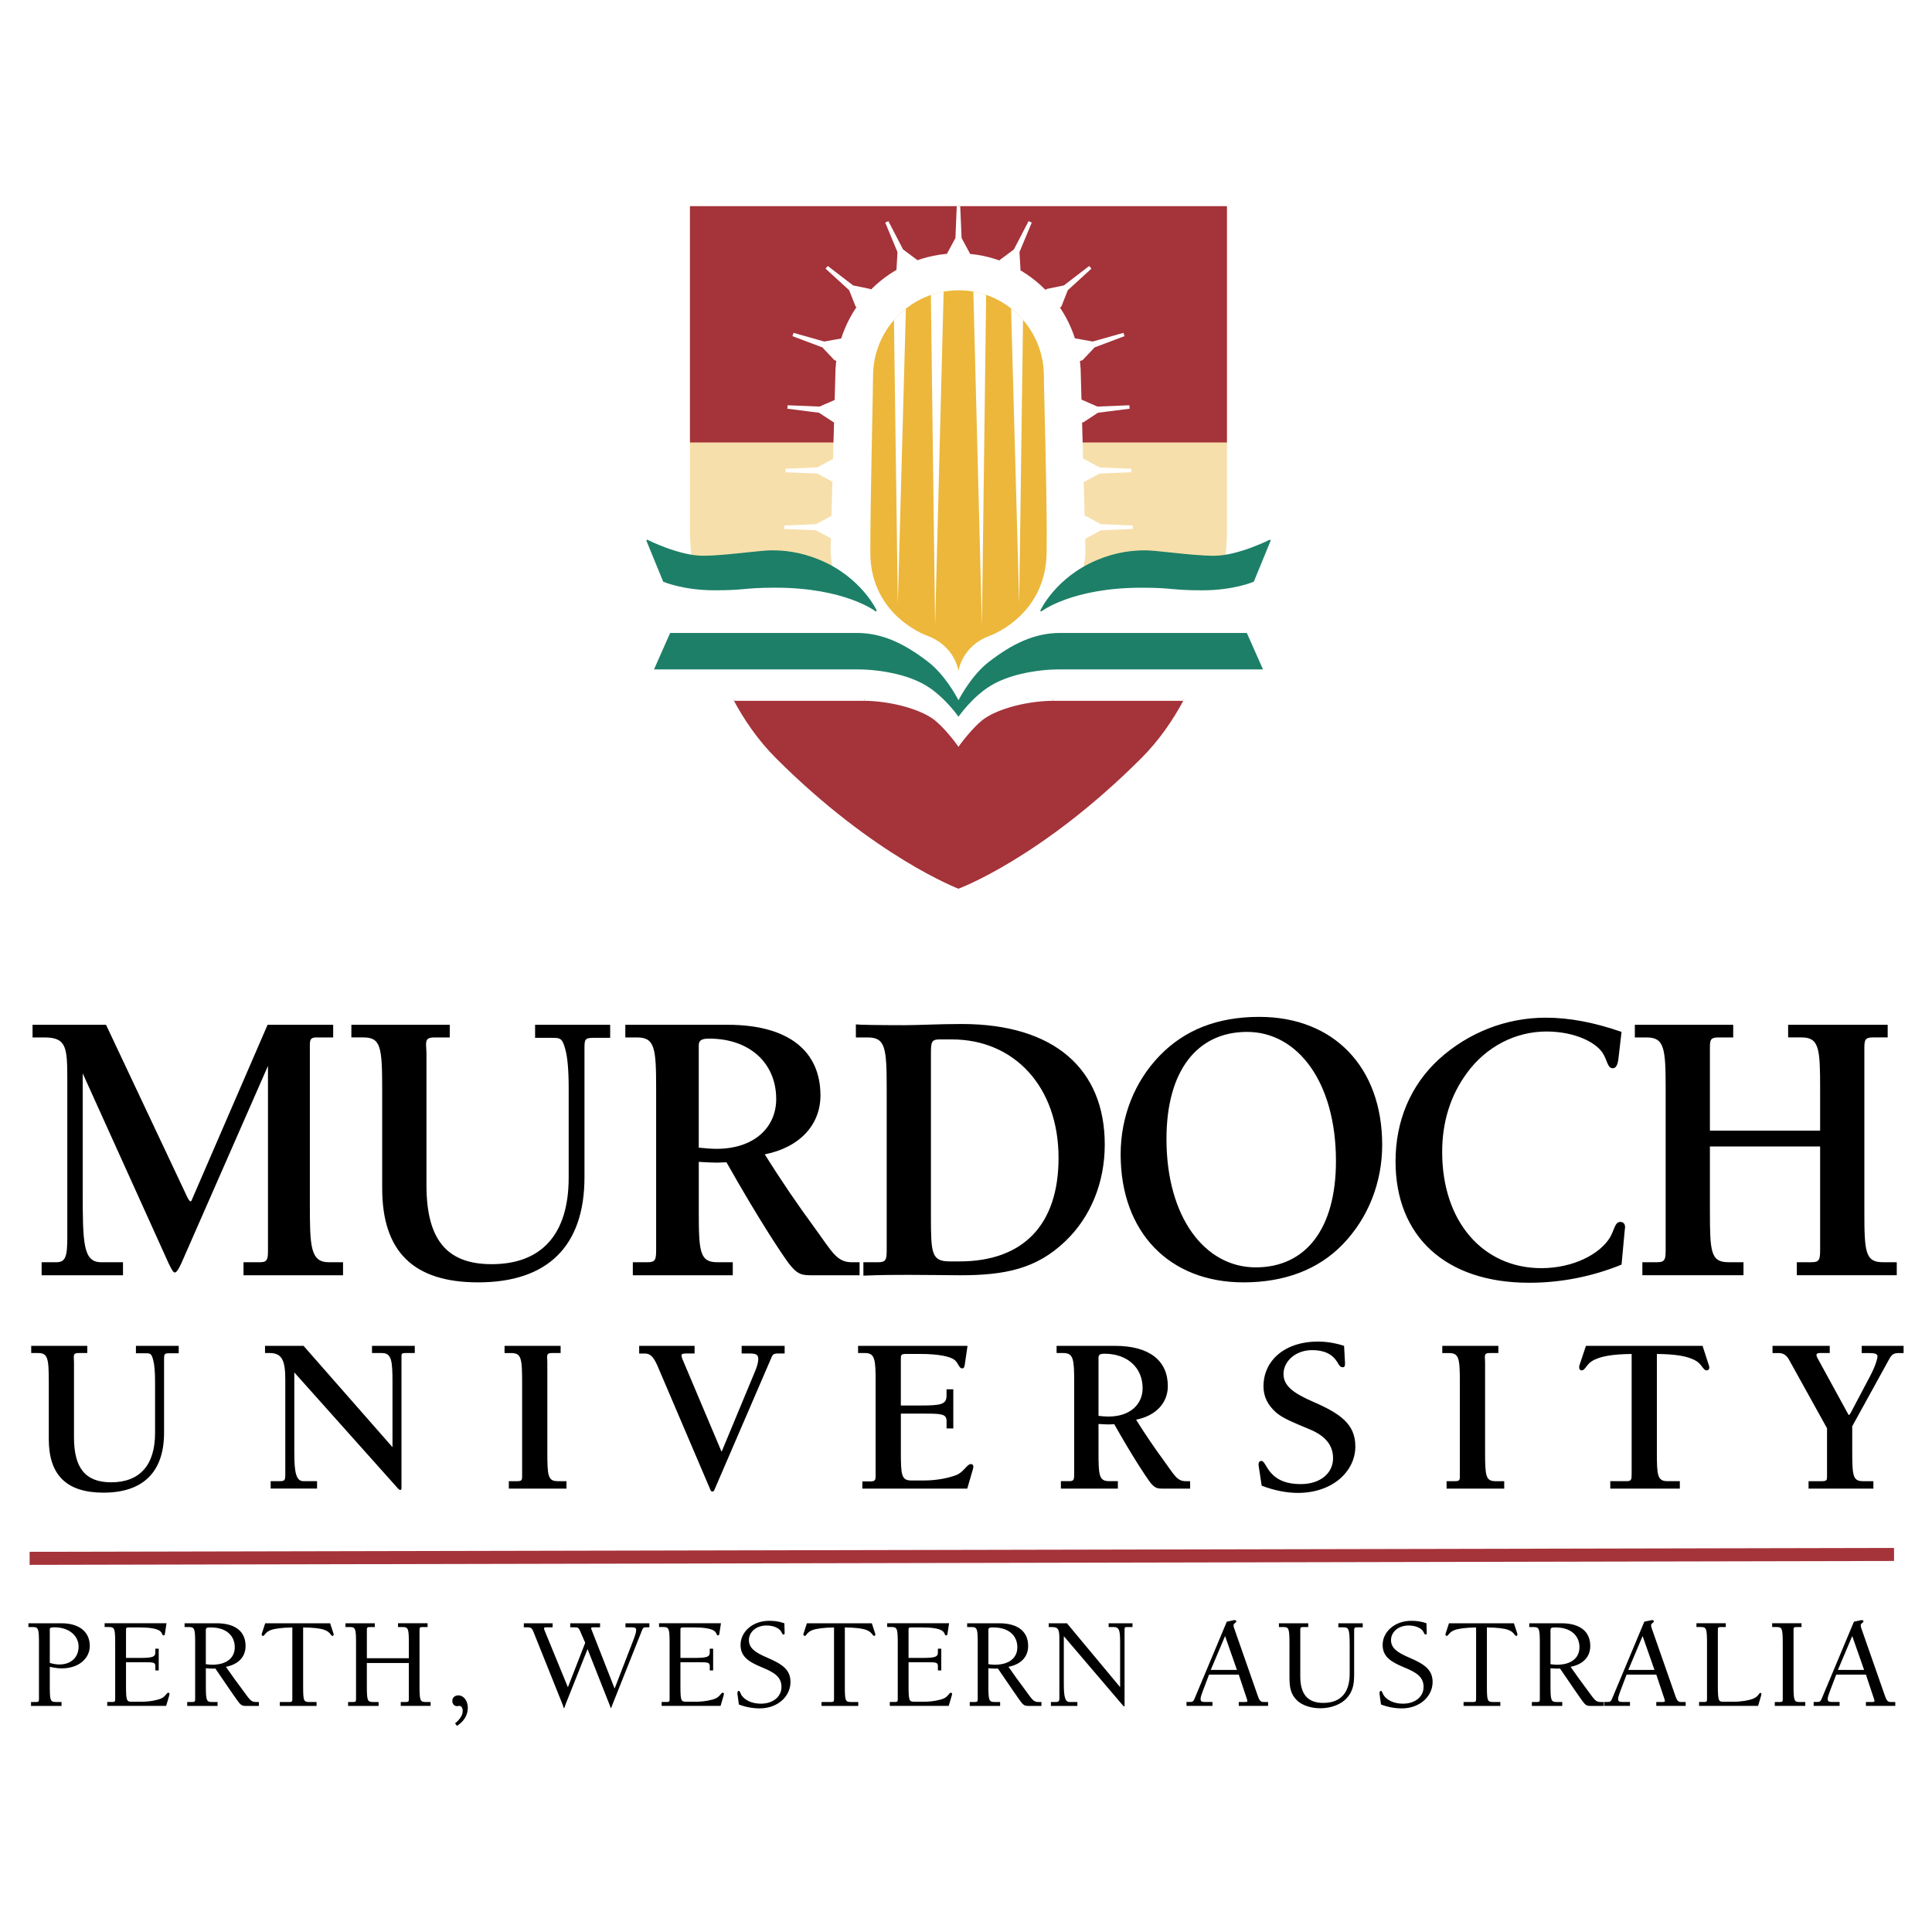 <svg width="84" height="84" viewBox="0 0 84 84" fill="none" xmlns="http://www.w3.org/2000/svg">
<rect x="0" y="0" width="84" height="84" fill="#333333" stroke="none"/>
<g clip-path="url(#clip0_495_6112)">
<rect width="84" height="84" fill="white"/>
<path fill-rule="evenodd" clip-rule="evenodd" d="M0 0H84V84H0V0Z" fill="white"/>
<path fill-rule="evenodd" clip-rule="evenodd" d="M29.997 19.238H53.346V23.128C53.346 23.5 53.301 24.262 53.147 25.233L30.177 25.081C30.039 24.184 29.997 23.481 29.997 23.128L29.997 19.238Z" fill="#F7DFAB"/>
<path fill-rule="evenodd" clip-rule="evenodd" d="M53.346 19.213H29.997V19.265H53.346V19.213ZM30.181 25.108L53.142 25.259C53.145 25.242 53.148 25.224 53.151 25.207L30.173 25.056L30.181 25.108Z" fill="#F7DFAB"/>
<path fill-rule="evenodd" clip-rule="evenodd" d="M29.997 8.963H53.346V19.238H29.997V8.963Z" fill="#A5333A"/>
<path fill-rule="evenodd" clip-rule="evenodd" d="M36.34 25.276C36.34 25.276 36.114 24.419 36.114 23.955C36.114 23.665 36.318 16.351 36.318 16.351C36.318 13.403 38.708 11.014 41.655 11.014C44.603 11.014 46.993 13.403 46.993 16.351C46.993 16.351 47.194 23.674 47.194 23.959C47.194 24.419 46.978 25.276 46.978 25.276L53.202 24.864C52.968 26.549 52.386 29.023 51.045 31.163L41.674 32.939L32.384 31.271C30.96 29.059 30.361 26.462 30.129 24.748L36.34 25.276Z" fill="white"/>
<path fill-rule="evenodd" clip-rule="evenodd" d="M41.673 32.323C41.673 32.323 42.173 31.633 42.649 31.251C43.274 30.749 44.621 30.392 45.773 30.385C46.101 30.383 50.568 30.384 51.493 30.385C51.004 31.309 50.389 32.198 49.619 32.968C45.265 37.322 41.672 38.64 41.672 38.64C41.672 38.64 38.023 37.25 33.738 32.965C32.969 32.196 32.355 31.308 31.865 30.385C32.816 30.385 37.247 30.384 37.573 30.385C38.724 30.392 40.072 30.749 40.697 31.252C41.172 31.633 41.673 32.323 41.673 32.323Z" fill="#A5333A"/>
<path fill-rule="evenodd" clip-rule="evenodd" d="M42.595 31.185L42.55 31.222L42.504 31.262L42.458 31.303L42.411 31.345L42.367 31.387L42.322 31.431L42.278 31.476L42.235 31.521L42.191 31.565L42.149 31.611L42.108 31.657L42.068 31.701L42.028 31.746L41.99 31.79L41.953 31.833L41.917 31.875L41.883 31.917L41.85 31.956L41.819 31.995L41.79 32.031L41.763 32.066L41.736 32.099L41.712 32.129L41.691 32.157L41.672 32.182L41.654 32.206L41.639 32.225L41.627 32.242L41.61 32.264L41.604 32.273L41.743 32.374L41.748 32.366L41.764 32.344L41.777 32.328L41.791 32.309L41.808 32.287L41.827 32.261L41.848 32.234L41.872 32.204L41.896 32.172L41.923 32.138L41.953 32.102L41.983 32.065L42.015 32.026L42.049 31.985L42.084 31.944L42.12 31.902L42.157 31.859L42.196 31.815L42.235 31.771L42.276 31.727L42.316 31.683L42.358 31.639L42.4 31.596L42.443 31.552L42.486 31.511L42.529 31.469L42.572 31.43L42.616 31.391L42.66 31.354L42.703 31.318L42.595 31.185Z" fill="white"/>
<path fill-rule="evenodd" clip-rule="evenodd" d="M45.773 30.299L45.663 30.301L45.552 30.305L45.44 30.31L45.328 30.318L45.215 30.328L45.102 30.339L44.989 30.352L44.876 30.367L44.762 30.385L44.65 30.403L44.538 30.424L44.427 30.446L44.316 30.469L44.206 30.494L44.098 30.521L43.991 30.549L43.886 30.579L43.783 30.61L43.68 30.643L43.58 30.677L43.482 30.712L43.387 30.749L43.294 30.787L43.204 30.827L43.116 30.867L43.032 30.909L42.95 30.952L42.872 30.996L42.797 31.041L42.726 31.088L42.659 31.135L42.595 31.184L42.702 31.318L42.76 31.273L42.822 31.229L42.889 31.186L42.959 31.143L43.032 31.102L43.109 31.061L43.19 31.021L43.274 30.983L43.361 30.945L43.45 30.908L43.543 30.873L43.637 30.839L43.734 30.806L43.833 30.774L43.933 30.743L44.036 30.715L44.14 30.687L44.246 30.661L44.353 30.636L44.461 30.613L44.569 30.592L44.679 30.572L44.788 30.554L44.899 30.537L45.01 30.523L45.12 30.509L45.23 30.498L45.34 30.489L45.45 30.481L45.558 30.476L45.666 30.472L45.773 30.471L45.773 30.299Z" fill="white"/>
<path fill-rule="evenodd" clip-rule="evenodd" d="M51.538 30.299H45.772L45.773 30.471L45.821 30.471H51.448C51.478 30.414 51.508 30.356 51.538 30.299ZM37.574 30.299H31.82L31.911 30.471H37.525L37.574 30.471L37.574 30.299Z" fill="white"/>
<path fill-rule="evenodd" clip-rule="evenodd" d="M40.751 31.184L40.687 31.135L40.62 31.088L40.549 31.041L40.474 30.996L40.396 30.952L40.314 30.909L40.23 30.867L40.142 30.827L40.052 30.787L39.959 30.749L39.864 30.712L39.766 30.677L39.666 30.643L39.564 30.61L39.46 30.579L39.355 30.549L39.248 30.521L39.14 30.494L39.03 30.469L38.92 30.446L38.808 30.424L38.696 30.403L38.584 30.385L38.471 30.367L38.358 30.352L38.244 30.339L38.131 30.328L38.019 30.318L37.906 30.31L37.795 30.305L37.683 30.301L37.574 30.299L37.573 30.471L37.679 30.472L37.788 30.476L37.896 30.481L38.006 30.489L38.116 30.498L38.226 30.509L38.336 30.523L38.447 30.537L38.558 30.554L38.667 30.572L38.777 30.592L38.885 30.613L38.993 30.636L39.1 30.661L39.206 30.687L39.31 30.715L39.413 30.743L39.514 30.774L39.612 30.806L39.709 30.839L39.804 30.873L39.896 30.908L39.986 30.945L40.072 30.983L40.156 31.021L40.237 31.061L40.314 31.102L40.388 31.143L40.458 31.186L40.524 31.229L40.586 31.273L40.644 31.318L40.751 31.184Z" fill="white"/>
<path fill-rule="evenodd" clip-rule="evenodd" d="M41.604 32.273H41.743L41.737 32.264L41.72 32.242L41.707 32.225L41.693 32.206L41.675 32.182L41.656 32.157L41.634 32.129L41.61 32.099L41.584 32.066L41.557 32.031L41.527 31.995L41.496 31.956L41.463 31.917L41.429 31.875L41.394 31.833L41.357 31.79L41.318 31.746L41.279 31.701L41.239 31.657L41.198 31.611L41.155 31.565L41.112 31.521L41.069 31.476L41.025 31.431L40.98 31.387L40.935 31.345L40.889 31.303L40.844 31.262L40.797 31.222L40.752 31.185L40.644 31.318L40.687 31.354L40.731 31.391L40.774 31.43L40.818 31.469L40.861 31.511L40.904 31.552L40.947 31.596L40.989 31.639L41.031 31.683L41.072 31.727L41.112 31.771L41.151 31.815L41.19 31.859L41.227 31.902L41.263 31.944L41.298 31.985L41.332 32.026L41.364 32.065L41.394 32.102L41.423 32.138L41.45 32.172L41.475 32.204L41.499 32.234L41.52 32.262L41.539 32.287L41.556 32.309L41.571 32.328L41.582 32.344L41.599 32.366L41.604 32.374L41.673 32.469L41.743 32.374L41.604 32.273Z" fill="white"/>
<path fill-rule="evenodd" clip-rule="evenodd" d="M41.673 31.116C41.673 31.116 42.27 30.267 43.059 29.789C44.016 29.209 45.381 29.079 46.005 29.079H54.872L54.193 27.546H46.089C44.97 27.546 44.019 28.02 43.012 28.794C42.207 29.413 41.673 30.501 41.673 30.501C41.673 30.501 41.138 29.413 40.333 28.794C39.327 28.02 38.376 27.546 37.256 27.546H29.152L28.473 29.079H37.34C37.964 29.079 39.328 29.209 40.286 29.789C41.075 30.267 41.673 31.116 41.673 31.116Z" fill="#1D7F67"/>
<path d="M41.673 31.073C41.786 30.919 42.339 30.196 43.045 29.767C43.44 29.528 43.904 29.365 44.358 29.255C44.898 29.127 45.45 29.059 46.005 29.053H54.832L54.176 27.572H46.089C45.533 27.572 45.019 27.691 44.519 27.904C44.017 28.118 43.529 28.429 43.028 28.815C42.228 29.43 41.698 30.509 41.696 30.513L41.673 30.559L41.649 30.513C41.648 30.509 41.117 29.43 40.317 28.815C39.816 28.429 39.328 28.118 38.827 27.904C38.327 27.69 37.813 27.572 37.257 27.572H29.171L28.514 29.053H37.341C37.711 29.053 38.338 29.099 38.988 29.255C39.442 29.365 39.905 29.528 40.301 29.767C41.007 30.196 41.561 30.919 41.673 31.073ZM41.694 31.132L41.673 31.161L41.652 31.132C41.65 31.13 41.057 30.287 40.273 29.813C39.883 29.576 39.424 29.414 38.976 29.306C38.44 29.179 37.892 29.111 37.341 29.105H28.435L28.451 29.069L29.13 27.536L29.137 27.52H37.258C37.821 27.52 38.342 27.64 38.849 27.857C39.354 28.073 39.846 28.386 40.35 28.774C41.062 29.322 41.563 30.232 41.674 30.445C41.785 30.232 42.285 29.323 42.998 28.774C43.502 28.386 43.993 28.073 44.499 27.857C45.005 27.64 45.526 27.52 46.09 27.52H54.21L54.217 27.536L54.897 29.069L54.913 29.105H46.006C45.639 29.105 45.016 29.151 44.371 29.306C43.923 29.414 43.464 29.576 43.073 29.813C42.289 30.287 41.696 31.13 41.694 31.132Z" fill="#1D7F67"/>
<path fill-rule="evenodd" clip-rule="evenodd" d="M37.841 24.053C37.851 26.319 39.552 27.356 40.34 27.652C41.533 28.101 41.673 29.173 41.673 29.173C41.673 29.173 41.813 28.101 43.006 27.652C43.794 27.356 45.465 26.318 45.505 24.053C45.541 21.998 45.387 17.052 45.387 16.353C45.387 14.299 43.725 12.613 41.673 12.622C39.621 12.631 37.959 14.3 37.959 16.353C37.959 17.051 37.832 21.997 37.841 24.053Z" fill="#ECB73B"/>
<path fill-rule="evenodd" clip-rule="evenodd" d="M38.867 13.915L39.035 26.248L39.387 13.419C39.198 13.567 39.024 13.733 38.867 13.915ZM40.473 12.826L40.657 27.177L41.028 12.681C40.839 12.715 40.654 12.764 40.473 12.826ZM44.48 13.91L44.312 26.248L43.96 13.411C44.149 13.56 44.324 13.727 44.48 13.91ZM42.876 12.819L42.692 27.177L42.319 12.676C42.51 12.709 42.696 12.757 42.876 12.819ZM41.675 11.168H42.172V11.022L41.809 10.35L41.749 8.963H41.598L41.54 10.35L41.177 11.022V11.168H41.675ZM36.356 20.455V19.958H36.21L35.538 20.321L34.151 20.381V20.532L35.538 20.59L36.21 20.953H36.356V20.455ZM36.301 22.923V22.426H36.155L35.483 22.789L34.096 22.848V22.999L35.483 23.057L36.155 23.421H36.301V22.923ZM36.435 17.88L36.477 17.384L36.332 17.372L35.632 17.677L34.244 17.62L34.238 17.695L34.232 17.77L35.609 17.945L36.248 18.363L36.393 18.375L36.435 17.88ZM39.489 11.644L39.939 11.434L39.878 11.302L39.265 10.847L38.625 9.614L38.557 9.646L38.488 9.678L39.021 10.96L38.977 11.722L39.038 11.855L39.489 11.644ZM37.632 13.038L37.951 12.658L37.84 12.564L37.092 12.41L35.99 11.564L35.943 11.621L35.894 11.68L36.919 12.616L37.2 13.326L37.312 13.42L37.632 13.038ZM36.572 15.232L36.728 14.76L36.589 14.714L35.838 14.849L34.502 14.472L34.478 14.543L34.454 14.615L35.754 15.104L36.279 15.659L36.417 15.705L36.572 15.232ZM46.991 20.455V19.958H47.136L47.808 20.321L49.195 20.381V20.532L47.808 20.59L47.136 20.953H46.991V20.455ZM47.045 22.923V22.426H47.191L47.863 22.789L49.251 22.848V22.999L47.863 23.057L47.191 23.421H47.045V22.923ZM46.911 17.88L46.87 17.384L47.015 17.372L47.715 17.677L49.102 17.62L49.108 17.695L49.115 17.77L47.737 17.945L47.099 18.363L46.953 18.375L46.911 17.88ZM43.858 11.644L43.407 11.434L43.469 11.302L44.081 10.847L44.721 9.614L44.789 9.646L44.859 9.678L44.325 10.96L44.37 11.722L44.309 11.855L43.858 11.644ZM45.715 13.038L45.395 12.658L45.507 12.564L46.255 12.41L47.356 11.564L47.403 11.621L47.453 11.68L46.427 12.616L46.147 13.326L46.034 13.42L45.715 13.038ZM46.775 15.232L46.619 14.76L46.758 14.714L47.509 14.849L48.844 14.472L48.868 14.543L48.892 14.615L47.592 15.104L47.068 15.659L46.929 15.705L46.775 15.232Z" fill="white"/>
<path fill-rule="evenodd" clip-rule="evenodd" d="M55.221 23.489L54.491 25.269C54.491 25.269 53.639 25.637 52.276 25.637C50.911 25.637 51.027 25.523 49.634 25.523C46.587 25.523 45.252 26.564 45.252 26.564C45.252 26.564 45.91 25.126 47.71 24.374C48.584 24.009 49.286 23.957 49.801 23.957C50.316 23.957 51.85 24.193 52.783 24.193C53.837 24.193 55.221 23.489 55.221 23.489Z" fill="#1D7F67"/>
<path d="M55.209 23.464L55.248 23.501L54.518 25.28L54.503 25.296C54.501 25.297 53.645 25.666 52.276 25.666C51.595 25.666 51.282 25.638 50.968 25.61C50.652 25.581 50.334 25.553 49.634 25.553C46.596 25.553 45.274 26.585 45.27 26.588L45.227 26.552C45.228 26.548 45.888 25.105 47.698 24.348C48.08 24.187 48.478 24.07 48.886 24.001C49.188 23.951 49.494 23.927 49.801 23.928C50.022 23.928 50.428 23.972 50.893 24.021C51.517 24.087 52.249 24.164 52.783 24.164C53.83 24.164 55.204 23.466 55.209 23.464ZM55.166 23.55C54.874 23.69 53.706 24.222 52.783 24.222C52.247 24.222 51.513 24.144 50.886 24.078C50.423 24.029 50.02 23.986 49.8 23.986C49.544 23.986 49.241 23.999 48.895 24.057C48.491 24.126 48.098 24.242 47.721 24.401C46.217 25.029 45.517 26.135 45.331 26.475C45.687 26.244 47.043 25.494 49.634 25.494C50.334 25.494 50.654 25.523 50.973 25.552C51.287 25.58 51.599 25.608 52.275 25.608C53.547 25.608 54.368 25.288 54.469 25.246L55.166 23.55Z" fill="#1D7F67"/>
<path fill-rule="evenodd" clip-rule="evenodd" d="M28.128 23.489L28.858 25.269C28.858 25.269 29.71 25.637 31.074 25.637C32.438 25.637 32.322 25.523 33.715 25.523C36.763 25.523 38.097 26.564 38.097 26.564C38.097 26.564 37.439 25.126 35.639 24.374C34.979 24.093 34.267 23.95 33.549 23.957C33.034 23.957 31.499 24.193 30.566 24.193C29.512 24.193 28.128 23.489 28.128 23.489Z" fill="#1D7F67"/>
<path d="M28.183 23.55L28.88 25.247C28.981 25.288 29.802 25.608 31.074 25.608C31.75 25.608 32.062 25.581 32.376 25.552C32.695 25.523 33.015 25.495 33.715 25.495C36.307 25.495 37.663 26.245 38.018 26.475C37.832 26.136 37.132 25.03 35.628 24.402C35.252 24.242 34.858 24.127 34.454 24.058C34.155 24.008 33.852 23.985 33.548 23.986C33.33 23.986 32.926 24.029 32.462 24.078C31.836 24.145 31.102 24.223 30.566 24.223C29.643 24.222 28.475 23.69 28.183 23.55ZM28.101 23.501L28.14 23.464C28.144 23.466 29.518 24.163 30.565 24.163C31.1 24.163 31.832 24.086 32.456 24.02C32.922 23.971 33.328 23.927 33.548 23.927C33.806 23.927 34.112 23.941 34.464 24C34.814 24.059 35.211 24.164 35.65 24.347C37.46 25.103 38.121 26.547 38.122 26.551L38.079 26.587C38.075 26.584 36.753 25.552 33.715 25.552C33.014 25.552 32.697 25.581 32.38 25.609C32.067 25.637 31.754 25.665 31.073 25.665C29.703 25.665 28.848 25.296 28.845 25.295L28.83 25.279L28.101 23.501Z" fill="#1D7F67"/>
<path fill-rule="evenodd" clip-rule="evenodd" d="M4.61 44.556L8.165 52.096C8.217 52.182 8.251 52.234 8.285 52.234C8.319 52.234 8.337 52.182 8.371 52.096L11.634 44.556H14.486V45.106H13.764C13.507 45.106 13.472 45.192 13.472 45.449V52.337C13.472 54.175 13.489 54.88 14.297 54.88H14.915V55.446H10.587V54.88H11.308C11.634 54.88 11.651 54.742 11.651 54.33V46.343L7.89 54.913C7.769 55.171 7.684 55.325 7.598 55.325C7.529 55.325 7.46 55.188 7.34 54.947L3.596 46.668V51.753C3.596 54.072 3.613 54.88 4.403 54.88H5.348V55.446H1.81V54.88H2.445C2.857 54.88 2.926 54.621 2.926 53.797V47.235V46.943C2.926 45.535 2.892 45.106 1.93 45.106H1.415V44.556H4.61ZM19.555 44.556V45.106H18.902C18.576 45.106 18.524 45.192 18.524 45.432C18.524 45.535 18.542 45.656 18.542 45.827V51.529C18.542 53.865 19.401 54.964 21.375 54.964C23.54 54.964 24.725 53.677 24.725 51.203V47.287C24.725 46.532 24.674 45.982 24.588 45.656C24.45 45.14 24.381 45.123 23.987 45.123H23.265V44.556H26.529V45.123H25.807C25.429 45.123 25.412 45.192 25.412 45.586V51.186C25.412 54.191 23.797 55.755 20.791 55.755C17.974 55.755 16.617 54.415 16.617 51.667V47.355C16.617 45.5 16.548 45.105 15.793 45.105H15.277V44.555L19.555 44.556ZM31.636 44.556C34.298 44.556 35.672 45.707 35.672 47.63C35.672 48.884 34.796 49.881 33.25 50.19C33.937 51.287 34.665 52.359 35.432 53.402C36.17 54.415 36.377 54.88 37.029 54.88H37.373V55.446H35.261C34.865 55.446 34.659 55.412 34.281 54.913C33.955 54.467 32.993 53.024 31.585 50.533C31.464 50.533 31.344 50.55 31.172 50.55C30.966 50.55 30.691 50.533 30.382 50.516V52.646C30.382 54.416 30.417 54.88 31.19 54.88H31.86V55.446H27.514V54.88H28.15C28.511 54.88 28.528 54.759 28.528 54.295V47.356C28.528 45.587 28.476 45.106 27.703 45.106H27.188V44.556L31.636 44.556ZM31.154 49.949C32.786 49.949 33.748 49.022 33.748 47.785C33.748 46.239 32.614 45.157 30.828 45.157C30.519 45.157 30.381 45.225 30.381 45.449V49.898C30.691 49.932 30.948 49.949 31.154 49.949ZM37.539 54.88H38.174C38.535 54.88 38.552 54.759 38.552 54.295V47.356C38.552 45.57 38.501 45.106 37.727 45.106H37.212V44.539C37.333 44.556 38.054 44.573 39.325 44.573C39.96 44.573 40.802 44.522 41.816 44.522C45.852 44.522 48.033 46.497 48.033 49.761C48.033 51.426 47.415 52.921 46.316 53.969C45.062 55.171 43.688 55.446 41.747 55.446C41.18 55.446 40.459 55.429 39.549 55.429C38.965 55.429 38.295 55.429 37.539 55.463V54.88ZM40.475 45.827V52.835C40.475 54.501 40.493 54.844 41.3 54.844H41.713C44.495 54.844 46.024 53.247 46.024 50.344C46.024 47.252 44.1 45.192 41.386 45.192H40.854C40.493 45.192 40.475 45.312 40.475 45.827ZM50.424 45.895C51.507 44.779 52.932 44.212 54.753 44.212C57.982 44.212 60.095 46.393 60.095 49.777C60.095 51.426 59.477 52.972 58.377 54.105C57.33 55.188 55.869 55.755 54.066 55.755C50.837 55.755 48.724 53.573 48.724 50.19C48.724 48.558 49.325 47.029 50.424 45.895ZM50.716 49.52C50.716 52.921 52.382 55.103 54.598 55.103C56.763 55.103 58.085 53.436 58.085 50.481C58.085 47.046 56.419 44.865 54.22 44.865C52.056 44.865 50.716 46.548 50.716 49.52ZM70.364 46.05C70.33 46.325 70.244 46.445 70.124 46.445C69.918 46.445 69.9 46.204 69.746 45.895C69.488 45.345 68.492 44.848 67.237 44.848C65.898 44.848 64.61 45.501 63.768 46.668C63.064 47.63 62.703 48.781 62.703 50.087C62.703 53.127 64.489 55.137 67.015 55.137C68.389 55.137 69.557 54.536 70.003 53.797C70.192 53.471 70.21 53.127 70.45 53.127C70.569 53.127 70.656 53.196 70.656 53.368C70.656 53.402 70.639 53.454 70.639 53.505L70.502 54.983C69.226 55.504 67.86 55.773 66.482 55.772C62.841 55.772 60.676 53.746 60.676 50.498C60.676 48.73 61.329 47.184 62.566 46.05C63.854 44.882 65.503 44.247 67.204 44.247C68.234 44.247 69.317 44.453 70.502 44.865L70.364 46.05ZM75.357 44.556V45.106H74.705C74.378 45.106 74.344 45.209 74.344 45.535V49.158H79.136V47.355C79.136 45.603 79.102 45.105 78.329 45.105H77.745V44.555H82.073V45.105H81.437C81.077 45.105 81.059 45.225 81.059 45.603V52.646C81.059 54.432 81.094 54.879 81.867 54.879H82.468V55.445H78.123V54.879H78.758C79.119 54.879 79.136 54.758 79.136 54.294V49.846H74.344V52.646C74.344 54.432 74.378 54.879 75.151 54.879H75.804V55.445H71.407V54.879H72.042C72.402 54.879 72.42 54.758 72.42 54.294V47.355C72.42 45.586 72.368 45.106 71.595 45.106H71.08V44.556H75.357ZM3.795 58.515V58.828H3.423C3.237 58.828 3.208 58.877 3.208 59.014C3.208 59.073 3.217 59.142 3.217 59.24V62.49C3.217 63.822 3.707 64.448 4.833 64.448C6.066 64.448 6.742 63.713 6.742 62.304V60.071C6.742 59.641 6.713 59.328 6.663 59.142C6.585 58.848 6.546 58.838 6.32 58.838H5.91V58.516H7.77V58.838H7.359C7.143 58.838 7.133 58.877 7.133 59.103V62.294C7.133 64.007 6.213 64.898 4.5 64.898C2.894 64.898 2.121 64.135 2.121 62.568V60.11C2.121 59.053 2.082 58.828 1.651 58.828H1.357V58.515H3.795ZM13.198 58.515L17.065 62.921V60.149C17.065 59.181 17.036 58.828 16.605 58.828H16.174V58.515H18.034V58.828H17.623C17.466 58.828 17.456 58.857 17.456 58.985V64.643C17.456 64.732 17.456 64.78 17.408 64.78C17.369 64.78 17.329 64.751 17.29 64.702L12.796 59.67V63.165C12.796 64.017 12.875 64.398 13.188 64.398H13.785V64.721H11.768V64.398H12.149C12.355 64.398 12.404 64.378 12.404 64.143V59.983C12.404 59.19 12.277 58.828 11.738 58.828H11.523V58.515L13.198 58.515ZM24.375 58.515V58.828H24.003C23.817 58.828 23.788 58.877 23.788 59.014C23.788 59.073 23.797 59.142 23.797 59.24V63.126C23.797 64.183 23.826 64.399 24.257 64.399H24.63V64.722H22.123V64.399H22.485C22.681 64.399 22.701 64.35 22.701 64.203V60.111C22.701 59.053 22.662 58.829 22.231 58.829H21.937V58.516H24.375V58.515ZM30.199 58.515V58.848H29.798C29.68 58.848 29.631 58.877 29.631 58.927C29.631 58.966 29.641 59.025 29.68 59.112L31.334 63.028C31.354 63.087 31.364 63.107 31.374 63.107C31.383 63.107 31.393 63.078 31.413 63.028L32.833 59.612C32.93 59.386 32.969 59.201 32.969 59.083C32.969 58.897 32.862 58.848 32.607 58.848H32.245V58.515H34.115V58.848H33.812C33.596 58.848 33.587 58.916 33.499 59.122L31.08 64.732C31.051 64.81 31.032 64.85 30.972 64.85C30.914 64.85 30.894 64.8 30.865 64.722L28.642 59.514C28.456 59.064 28.319 58.849 28.035 58.849H27.79V58.516H30.199V58.515ZM42.066 58.515L41.948 59.327C41.928 59.445 41.909 59.494 41.83 59.494C41.694 59.494 41.664 59.249 41.497 59.122C41.301 58.974 40.792 58.867 39.999 58.867H39.392C39.177 58.867 39.167 58.916 39.167 59.083V61.109H39.989C40.9 61.109 41.154 61.07 41.154 60.678V60.404H41.448V62.107H41.155V61.784C41.155 61.481 40.94 61.462 40.245 61.462H39.168V63.097C39.168 64.134 39.187 64.369 39.628 64.369H40.166C40.734 64.369 41.243 64.261 41.576 64.134C41.918 63.997 42.036 63.654 42.222 63.654C42.27 63.654 42.32 63.703 42.32 63.752C42.32 63.772 42.32 63.811 42.3 63.88L42.055 64.722H37.494V64.408H37.856C38.052 64.408 38.071 64.34 38.071 64.154V60.11C38.071 59.092 38.042 58.828 37.602 58.828H37.308V58.515H42.066ZM48.475 58.515C49.992 58.515 50.775 59.171 50.775 60.267C50.775 60.982 50.276 61.55 49.395 61.726C49.786 62.352 50.201 62.962 50.638 63.557C51.06 64.135 51.177 64.399 51.549 64.399H51.745V64.722H50.54C50.316 64.722 50.198 64.703 49.983 64.418C49.797 64.164 49.248 63.342 48.446 61.922C48.377 61.922 48.309 61.932 48.211 61.932C48.093 61.932 47.937 61.922 47.761 61.912V63.126C47.761 64.134 47.781 64.398 48.221 64.398H48.603V64.722H46.126V64.398H46.488C46.694 64.398 46.704 64.33 46.704 64.065V60.11C46.704 59.103 46.674 58.828 46.233 58.828H45.939V58.515H48.475ZM48.201 61.589C49.131 61.589 49.679 61.06 49.679 60.355C49.679 59.475 49.033 58.857 48.015 58.857C47.839 58.857 47.761 58.897 47.761 59.024V61.56C47.937 61.58 48.083 61.589 48.201 61.589ZM58.478 59.24V59.299C58.478 59.397 58.459 59.445 58.38 59.445C58.263 59.445 58.224 59.358 58.136 59.21C57.919 58.868 57.567 58.701 57.049 58.701C56.334 58.701 55.805 59.181 55.805 59.739C55.805 60.267 56.255 60.581 57.107 60.953C58.301 61.472 58.928 61.932 58.928 62.891C58.928 63.968 57.94 64.909 56.431 64.909C55.962 64.909 55.413 64.81 54.855 64.594L54.728 63.752C54.728 63.724 54.718 63.704 54.718 63.684C54.718 63.576 54.767 63.518 54.836 63.518C54.934 63.518 54.983 63.635 55.1 63.821C55.394 64.301 55.854 64.526 56.559 64.526C57.401 64.526 57.959 64.056 57.959 63.4C57.959 62.842 57.636 62.441 56.97 62.156C56.294 61.873 55.785 61.677 55.482 61.412C55.12 61.09 54.934 60.727 54.934 60.277C54.934 59.151 55.864 58.329 57.293 58.329C57.665 58.329 58.047 58.388 58.438 58.515L58.478 59.24ZM65.146 58.515V58.828H64.774C64.588 58.828 64.559 58.877 64.559 59.014C64.559 59.073 64.569 59.142 64.569 59.24V63.126C64.569 64.183 64.597 64.399 65.028 64.399H65.401V64.722H62.895V64.399H63.257C63.452 64.399 63.472 64.35 63.472 64.203V60.111C63.472 59.053 63.433 58.829 63.002 58.829H62.708V58.516H65.146V58.515ZM74.025 58.515L74.29 59.337C74.307 59.375 74.317 59.414 74.319 59.455C74.319 59.534 74.27 59.582 74.202 59.582C74.054 59.582 73.996 59.328 73.761 59.181C73.398 58.955 72.841 58.877 72.038 58.868V63.126C72.038 64.144 72.058 64.398 72.498 64.398H73.036V64.722H70.012V64.398H70.726C70.932 64.398 70.941 64.33 70.941 64.065V58.868C70.119 58.877 69.541 58.966 69.199 59.19C68.973 59.337 68.915 59.582 68.768 59.582C68.7 59.582 68.66 59.533 68.66 59.455C68.66 59.425 68.66 59.386 68.68 59.337L68.954 58.515L74.025 58.515ZM79.554 58.515V58.828H79.123C79.025 58.828 78.976 58.857 78.976 58.907C78.976 58.936 78.986 58.985 79.025 59.053L80.337 61.452C80.366 61.501 80.376 61.521 80.386 61.521C80.406 61.521 80.434 61.491 80.464 61.432L81.296 59.856C81.541 59.396 81.63 59.073 81.63 58.966C81.63 58.868 81.512 58.829 81.276 58.829H80.943V58.516H82.765V58.829H82.539C82.275 58.829 82.217 58.947 82.079 59.201L80.532 62.011V63.127C80.532 64.184 80.571 64.399 81.002 64.399H81.452V64.722H78.633V64.399H79.22C79.416 64.399 79.436 64.351 79.436 64.204V62.099L77.781 59.113C77.674 58.927 77.536 58.829 77.35 58.829H77.066V58.516H79.554V58.515ZM2.669 70.577C3.463 70.577 3.904 70.963 3.904 71.564C3.904 72.084 3.446 72.538 2.686 72.538C2.539 72.538 2.369 72.515 2.165 72.47V73.286C2.165 73.943 2.187 74 2.437 74H2.675V74.17H1.349V74H1.581C1.683 74 1.694 73.966 1.694 73.87V71.455C1.694 70.815 1.672 70.741 1.422 70.741H1.235V70.577H2.669ZM2.584 72.368C3.088 72.368 3.417 72.062 3.417 71.585C3.417 71.138 3.021 70.753 2.374 70.753C2.227 70.753 2.165 70.764 2.165 70.837V72.299C2.306 72.345 2.442 72.368 2.584 72.368ZM7.24 70.577L7.172 71.019C7.167 71.07 7.155 71.104 7.11 71.104C7.031 71.104 7.076 70.98 6.917 70.888C6.782 70.809 6.498 70.758 6.085 70.758H5.597C5.484 70.758 5.479 70.781 5.479 70.866V72.084H6.028C6.618 72.084 6.754 72.05 6.754 71.841V71.682H6.901V72.628H6.754V72.442C6.754 72.271 6.669 72.271 6.238 72.271H5.479V73.286C5.479 73.971 5.506 73.988 5.75 73.988H6.159C6.55 73.988 6.878 73.903 6.997 73.852C7.207 73.761 7.235 73.597 7.32 73.597C7.348 73.597 7.371 73.62 7.371 73.648C7.371 73.653 7.365 73.682 7.354 73.727L7.224 74.169H4.662V73.999H4.895C4.968 73.999 5.008 73.983 5.008 73.908V71.454C5.008 70.809 4.985 70.74 4.736 70.74H4.549V70.576H7.24V70.577ZM9.419 70.577C10.252 70.577 10.677 70.951 10.677 71.564C10.677 72.028 10.377 72.362 9.822 72.47C10.067 72.822 10.318 73.17 10.576 73.513C10.848 73.881 10.905 74 11.12 74H11.256V74.17H10.672C10.485 74.17 10.44 74.102 10.253 73.841C10.185 73.751 9.89 73.314 9.363 72.544C9.318 72.544 9.278 72.549 9.25 72.549C9.153 72.549 9.052 72.538 8.95 72.532V73.286C8.95 73.943 8.978 74 9.221 74H9.459V74.17H8.139V74H8.371C8.473 74 8.485 73.966 8.485 73.87V71.455C8.485 70.815 8.462 70.741 8.213 70.741H8.025V70.577H9.419ZM9.226 72.379C9.867 72.379 10.207 72.073 10.207 71.62C10.207 71.121 9.844 70.758 9.164 70.758C9.017 70.758 8.949 70.764 8.949 70.866V72.357C9.079 72.374 9.17 72.379 9.226 72.379ZM14.353 70.577L14.489 70.99C14.499 71.016 14.505 71.043 14.506 71.07C14.506 71.099 14.484 71.127 14.461 71.127C14.376 71.127 14.376 70.963 14.11 70.866C13.934 70.798 13.628 70.764 13.18 70.758V73.286C13.18 73.943 13.197 74 13.446 74H13.764V74.17H12.166V74H12.597C12.699 74 12.71 73.966 12.71 73.87V70.759C12.256 70.765 11.945 70.81 11.775 70.872C11.52 70.969 11.508 71.127 11.435 71.127C11.42 71.126 11.406 71.12 11.396 71.109C11.385 71.099 11.379 71.085 11.378 71.07C11.378 71.042 11.384 71.019 11.395 70.991L11.531 70.577L14.353 70.577ZM16.296 70.577V70.741H16.064C15.962 70.741 15.951 70.775 15.951 70.871V72.096H17.776V71.455C17.776 70.815 17.753 70.741 17.504 70.741H17.305V70.576H18.591V70.741H18.353C18.251 70.741 18.24 70.775 18.24 70.871V73.286C18.24 73.948 18.268 74 18.512 74H18.722V74.169H17.424V74H17.662C17.764 74 17.775 73.966 17.775 73.87V72.306H15.95V73.286C15.95 73.943 15.973 74 16.222 74H16.46V74.17H15.135V74H15.367C15.469 74 15.48 73.966 15.48 73.87V71.455C15.48 70.815 15.458 70.741 15.208 70.741H15.021V70.577H16.296ZM19.784 74.93C20.011 74.742 20.118 74.566 20.118 74.385C20.118 74.254 20.056 74.169 19.977 74.169C19.949 74.169 19.909 74.181 19.875 74.181C19.75 74.181 19.666 74.085 19.666 73.954C19.666 73.813 19.767 73.711 19.937 73.711C20.136 73.711 20.34 73.926 20.34 74.243C20.34 74.561 20.181 74.838 19.869 75.037L19.784 74.93ZM24.027 70.577V70.753H23.744C23.687 70.753 23.653 70.77 23.653 70.798C23.653 70.809 23.653 70.832 23.67 70.871L24.668 73.303C24.679 73.337 24.685 73.354 24.691 73.354C24.691 73.354 24.702 73.337 24.713 73.303L25.444 71.427L25.218 70.905C25.15 70.753 25.105 70.753 24.974 70.753H24.793V70.577H26.09V70.753H25.779C25.728 70.753 25.699 70.77 25.699 70.786C25.699 70.792 25.705 70.82 25.728 70.877L26.703 73.365C26.714 73.393 26.72 73.41 26.725 73.41C26.725 73.41 26.731 73.393 26.742 73.365L27.507 71.387C27.603 71.143 27.66 70.973 27.66 70.871C27.66 70.781 27.609 70.753 27.45 70.753H27.195V70.577H28.233V70.753H28.057C27.961 70.753 27.938 70.815 27.898 70.922L26.623 74.125C26.595 74.193 26.572 74.267 26.561 74.267C26.55 74.267 26.527 74.186 26.504 74.125L25.546 71.699L24.588 74.108C24.56 74.182 24.543 74.267 24.521 74.267C24.504 74.267 24.492 74.186 24.464 74.118L23.206 70.98C23.138 70.803 23.098 70.753 22.939 70.753H22.775V70.577H24.027ZM31.346 70.577L31.278 71.019C31.272 71.07 31.261 71.104 31.215 71.104C31.136 71.104 31.181 70.98 31.023 70.888C30.887 70.809 30.604 70.758 30.19 70.758H29.703C29.589 70.758 29.584 70.781 29.584 70.866V72.084H30.133C30.723 72.084 30.859 72.05 30.859 71.841V71.682H31.006V72.628H30.859V72.442C30.859 72.271 30.774 72.271 30.343 72.271H29.584V73.286C29.584 73.971 29.612 73.988 29.855 73.988H30.263C30.654 73.988 30.983 73.903 31.102 73.852C31.312 73.761 31.34 73.597 31.425 73.597C31.453 73.597 31.476 73.62 31.476 73.648C31.476 73.653 31.47 73.682 31.459 73.727L31.329 74.169H28.767V73.999H29C29.073 73.999 29.113 73.983 29.113 73.908V71.454C29.113 70.809 29.09 70.74 28.841 70.74H28.654V70.576H31.346V70.577ZM34.114 70.956V71.002C34.114 71.047 34.108 71.065 34.063 71.065C34.001 71.065 34.006 70.986 33.938 70.901C33.836 70.77 33.609 70.674 33.326 70.674C32.872 70.674 32.561 70.963 32.561 71.308C32.561 71.66 32.844 71.852 33.349 72.068C33.989 72.345 34.369 72.578 34.369 73.133C34.369 73.745 33.825 74.278 33.026 74.278C32.718 74.276 32.412 74.219 32.125 74.108L32.062 73.649V73.615C32.062 73.552 32.085 73.518 32.119 73.518C32.182 73.518 32.175 73.609 32.249 73.717C32.391 73.926 32.703 74.073 33.077 74.073C33.632 74.073 33.977 73.751 33.977 73.348C33.977 72.906 33.666 72.713 33.127 72.493C32.538 72.248 32.198 72.022 32.198 71.517C32.198 70.951 32.719 70.47 33.444 70.47C33.654 70.47 33.87 70.492 34.102 70.577L34.114 70.956ZM37.905 70.577L38.041 70.99C38.051 71.016 38.057 71.043 38.058 71.07C38.058 71.099 38.035 71.127 38.013 71.127C37.928 71.127 37.928 70.963 37.662 70.866C37.486 70.798 37.18 70.764 36.732 70.758V73.286C36.732 73.943 36.749 74 36.998 74H37.316V74.17H35.718V74H36.149C36.251 74 36.262 73.966 36.262 73.87V70.759C35.809 70.765 35.497 70.81 35.327 70.872C35.072 70.969 35.06 71.127 34.987 71.127C34.972 71.126 34.958 71.12 34.948 71.109C34.937 71.099 34.931 71.085 34.93 71.07C34.93 71.042 34.936 71.019 34.947 70.991L35.083 70.577L37.905 70.577ZM41.265 70.577L41.197 71.019C41.191 71.07 41.18 71.104 41.135 71.104C41.056 71.104 41.101 70.98 40.942 70.888C40.806 70.809 40.523 70.758 40.109 70.758H39.621C39.508 70.758 39.502 70.781 39.502 70.866V72.084H40.052C40.642 72.084 40.778 72.05 40.778 71.841V71.682H40.925V72.628H40.778V72.442C40.778 72.271 40.693 72.271 40.262 72.271H39.503V73.286C39.503 73.971 39.531 73.988 39.775 73.988H40.183C40.574 73.988 40.903 73.903 41.022 73.852C41.232 73.761 41.26 73.597 41.345 73.597C41.373 73.597 41.396 73.62 41.396 73.648C41.396 73.653 41.39 73.682 41.379 73.727L41.249 74.169H38.687V73.999H38.919C38.993 73.999 39.033 73.983 39.033 73.908V71.454C39.033 70.809 39.01 70.74 38.761 70.74H38.574V70.576H41.265V70.577ZM43.444 70.577C44.277 70.577 44.702 70.951 44.702 71.564C44.702 72.028 44.401 72.362 43.846 72.47C44.056 72.77 44.305 73.122 44.6 73.513C44.872 73.881 44.928 74 45.145 74H45.28V74.17H44.697C44.51 74.17 44.465 74.102 44.277 73.841C44.209 73.751 43.915 73.314 43.387 72.544C43.342 72.544 43.303 72.549 43.274 72.549C43.177 72.549 43.075 72.538 42.973 72.532V73.286C42.973 73.943 43.002 74 43.246 74H43.484V74.17H42.163V74H42.395C42.498 74 42.51 73.966 42.51 73.87V71.455C42.51 70.815 42.487 70.741 42.237 70.741H42.05V70.577H43.444ZM43.251 72.379C43.892 72.379 44.232 72.073 44.232 71.62C44.232 71.121 43.868 70.758 43.189 70.758C43.041 70.758 42.973 70.764 42.973 70.866V72.357C43.104 72.374 43.194 72.379 43.251 72.379ZM46.389 70.577L48.701 73.354V71.461C48.701 70.928 48.684 70.741 48.423 70.741H48.202V70.577H49.239V70.741H48.99C48.894 70.741 48.894 70.775 48.894 70.883V74.135C48.894 74.176 48.894 74.193 48.877 74.193C48.866 74.193 48.849 74.182 48.825 74.153L46.253 71.138V73.212C46.253 73.779 46.31 74 46.502 74H46.842V74.17H45.691V74H45.907C46.02 74 46.06 73.972 46.06 73.841V71.376C46.06 70.895 46.06 70.742 45.737 70.742H45.596V70.577L46.389 70.577ZM55.134 74.169H53.859V74H54.115C54.194 74 54.234 73.994 54.234 73.96C54.234 73.954 54.227 73.92 54.217 73.88L53.859 72.809H52.567L52.296 73.523C52.233 73.688 52.199 73.796 52.199 73.864C52.199 73.983 52.25 73.999 52.42 73.999H52.715V74.169H51.587V73.999H51.752C51.859 73.999 51.893 73.959 51.933 73.864L53.339 70.508L53.599 70.452C53.639 70.441 53.673 70.441 53.69 70.441C53.729 70.441 53.752 70.464 53.752 70.491C53.752 70.559 53.633 70.571 53.633 70.662C53.633 70.719 53.644 70.758 53.657 70.786L54.687 73.734C54.772 73.977 54.829 74 54.953 74H55.135L55.134 74.169ZM52.641 72.606H53.78L53.264 71.132L52.641 72.606ZM56.88 70.577V70.741H56.647C56.545 70.741 56.534 70.775 56.534 70.86V72.883C56.534 73.659 56.852 74.039 57.532 74.039C58.274 74.039 58.682 73.614 58.682 72.77V71.513C58.682 70.77 58.619 70.753 58.398 70.753H58.189V70.577H59.249V70.753H59.017C58.893 70.753 58.876 70.77 58.876 70.901V72.781C58.876 73.229 58.825 73.547 58.535 73.853C58.298 74.102 57.878 74.272 57.407 74.272C56.977 74.272 56.603 74.131 56.405 73.943C56.109 73.666 56.064 73.354 56.064 72.912V71.455C56.064 70.787 56.03 70.741 55.793 70.741H55.605V70.577H56.88ZM62.031 70.956V71.002C62.031 71.047 62.025 71.065 61.98 71.065C61.918 71.065 61.923 70.986 61.856 70.901C61.754 70.77 61.526 70.674 61.244 70.674C60.79 70.674 60.479 70.963 60.479 71.308C60.479 71.66 60.762 71.852 61.266 72.068C61.907 72.345 62.287 72.578 62.287 73.133C62.287 73.745 61.742 74.278 60.944 74.278C60.636 74.276 60.33 74.219 60.043 74.108L59.98 73.649V73.615C59.98 73.552 60.002 73.518 60.036 73.518C60.1 73.518 60.094 73.609 60.167 73.717C60.309 73.926 60.62 74.073 60.995 74.073C61.55 74.073 61.895 73.751 61.895 73.348C61.895 72.906 61.584 72.713 61.045 72.493C60.456 72.248 60.115 72.022 60.115 71.517C60.115 70.951 60.637 70.47 61.362 70.47C61.572 70.47 61.788 70.492 62.02 70.577L62.031 70.956ZM65.822 70.577L65.958 70.99C65.968 71.016 65.973 71.043 65.975 71.07C65.975 71.099 65.952 71.127 65.93 71.127C65.845 71.127 65.845 70.963 65.578 70.866C65.402 70.798 65.096 70.764 64.648 70.758V73.286C64.648 73.943 64.665 74 64.915 74H65.232V74.17H63.634V74H64.064C64.166 74 64.178 73.966 64.178 73.87V70.759C63.725 70.765 63.413 70.81 63.243 70.872C62.988 70.969 62.977 71.127 62.903 71.127C62.875 71.127 62.846 71.099 62.846 71.07C62.846 71.042 62.852 71.019 62.864 70.991L62.999 70.577L65.822 70.577ZM67.884 70.577C68.717 70.577 69.142 70.951 69.142 71.564C69.142 72.028 68.842 72.362 68.287 72.47C68.496 72.77 68.746 73.122 69.04 73.513C69.313 73.881 69.369 74 69.584 74H69.72V74.17H69.136C68.95 74.17 68.904 74.102 68.717 73.841C68.649 73.751 68.354 73.314 67.827 72.544C67.782 72.544 67.742 72.549 67.714 72.549C67.617 72.549 67.516 72.538 67.413 72.532V73.286C67.413 73.943 67.442 74 67.686 74H67.924V74.17H66.603V74H66.836C66.938 74 66.949 73.966 66.949 73.87V71.455C66.949 70.815 66.927 70.741 66.677 70.741H66.49V70.577H67.884ZM67.692 72.379C68.332 72.379 68.672 72.073 68.672 71.62C68.672 71.121 68.309 70.758 67.629 70.758C67.481 70.758 67.413 70.764 67.413 70.866V72.357C67.544 72.374 67.635 72.379 67.692 72.379ZM73.289 74.169H72.013V74H72.269C72.348 74 72.388 73.994 72.388 73.96C72.388 73.954 72.381 73.92 72.371 73.88L72.013 72.809H70.721L70.45 73.523C70.387 73.688 70.353 73.796 70.353 73.864C70.353 73.983 70.404 73.999 70.574 73.999H70.869V74.169H69.741V73.999H69.906C70.013 73.999 70.047 73.959 70.087 73.864L71.492 70.508L71.753 70.452C71.793 70.441 71.827 70.441 71.844 70.441C71.883 70.441 71.906 70.464 71.906 70.491C71.906 70.559 71.787 70.571 71.787 70.662C71.787 70.704 71.795 70.747 71.811 70.786L72.842 73.734C72.926 73.977 72.983 74 73.107 74H73.29V74.169H73.289ZM70.795 72.606H71.934L71.418 71.132L70.795 72.606ZM75.034 70.577V70.741H74.802C74.7 70.741 74.689 70.775 74.689 70.86V73.286C74.689 73.977 74.729 73.988 74.938 73.988H75.369C75.737 73.988 76.043 73.925 76.202 73.864C76.473 73.762 76.468 73.603 76.541 73.603C76.564 73.603 76.582 73.625 76.582 73.659C76.582 73.665 76.575 73.693 76.564 73.744L76.439 74.169H73.872V73.999H74.105C74.207 73.999 74.218 73.966 74.218 73.88V71.454C74.218 70.786 74.184 70.74 73.946 70.74H73.759V70.576H75.034V70.577ZM78.327 70.577V70.741H78.095C77.993 70.741 77.98 70.775 77.98 70.86V73.286C77.98 73.971 78.014 74 78.253 74H78.491V74.169H77.165V74H77.397C77.499 74 77.511 73.971 77.511 73.886V71.454C77.511 70.786 77.477 70.74 77.238 70.74H77.051V70.576H78.327V70.577ZM82.402 74.169H81.127V74H81.382C81.462 74 81.501 73.994 81.501 73.96C81.501 73.954 81.495 73.92 81.484 73.88L81.127 72.809H79.835L79.563 73.523C79.5 73.688 79.466 73.796 79.466 73.864C79.466 73.983 79.517 73.999 79.688 73.999H79.982V74.169H78.855V73.999H79.019C79.127 73.999 79.161 73.959 79.201 73.864L80.606 70.508L80.867 70.452C80.907 70.441 80.94 70.441 80.957 70.441C80.997 70.441 81.02 70.464 81.02 70.491C81.02 70.559 80.901 70.571 80.901 70.662C80.901 70.719 80.912 70.758 80.924 70.786L81.955 73.734C82.04 73.977 82.097 74 82.221 74H82.403V74.169H82.402ZM79.909 72.606H81.048L80.532 71.132L79.909 72.606Z" fill="black"/>
<path d="M1.287 67.47L82.35 67.302V67.868L1.287 68.037V67.47Z" fill="#A5333A"/>
</g>
<defs>
<clipPath id="clip0_495_6112">
<rect width="84" height="84" fill="white"/>
</clipPath>
</defs>
</svg>

